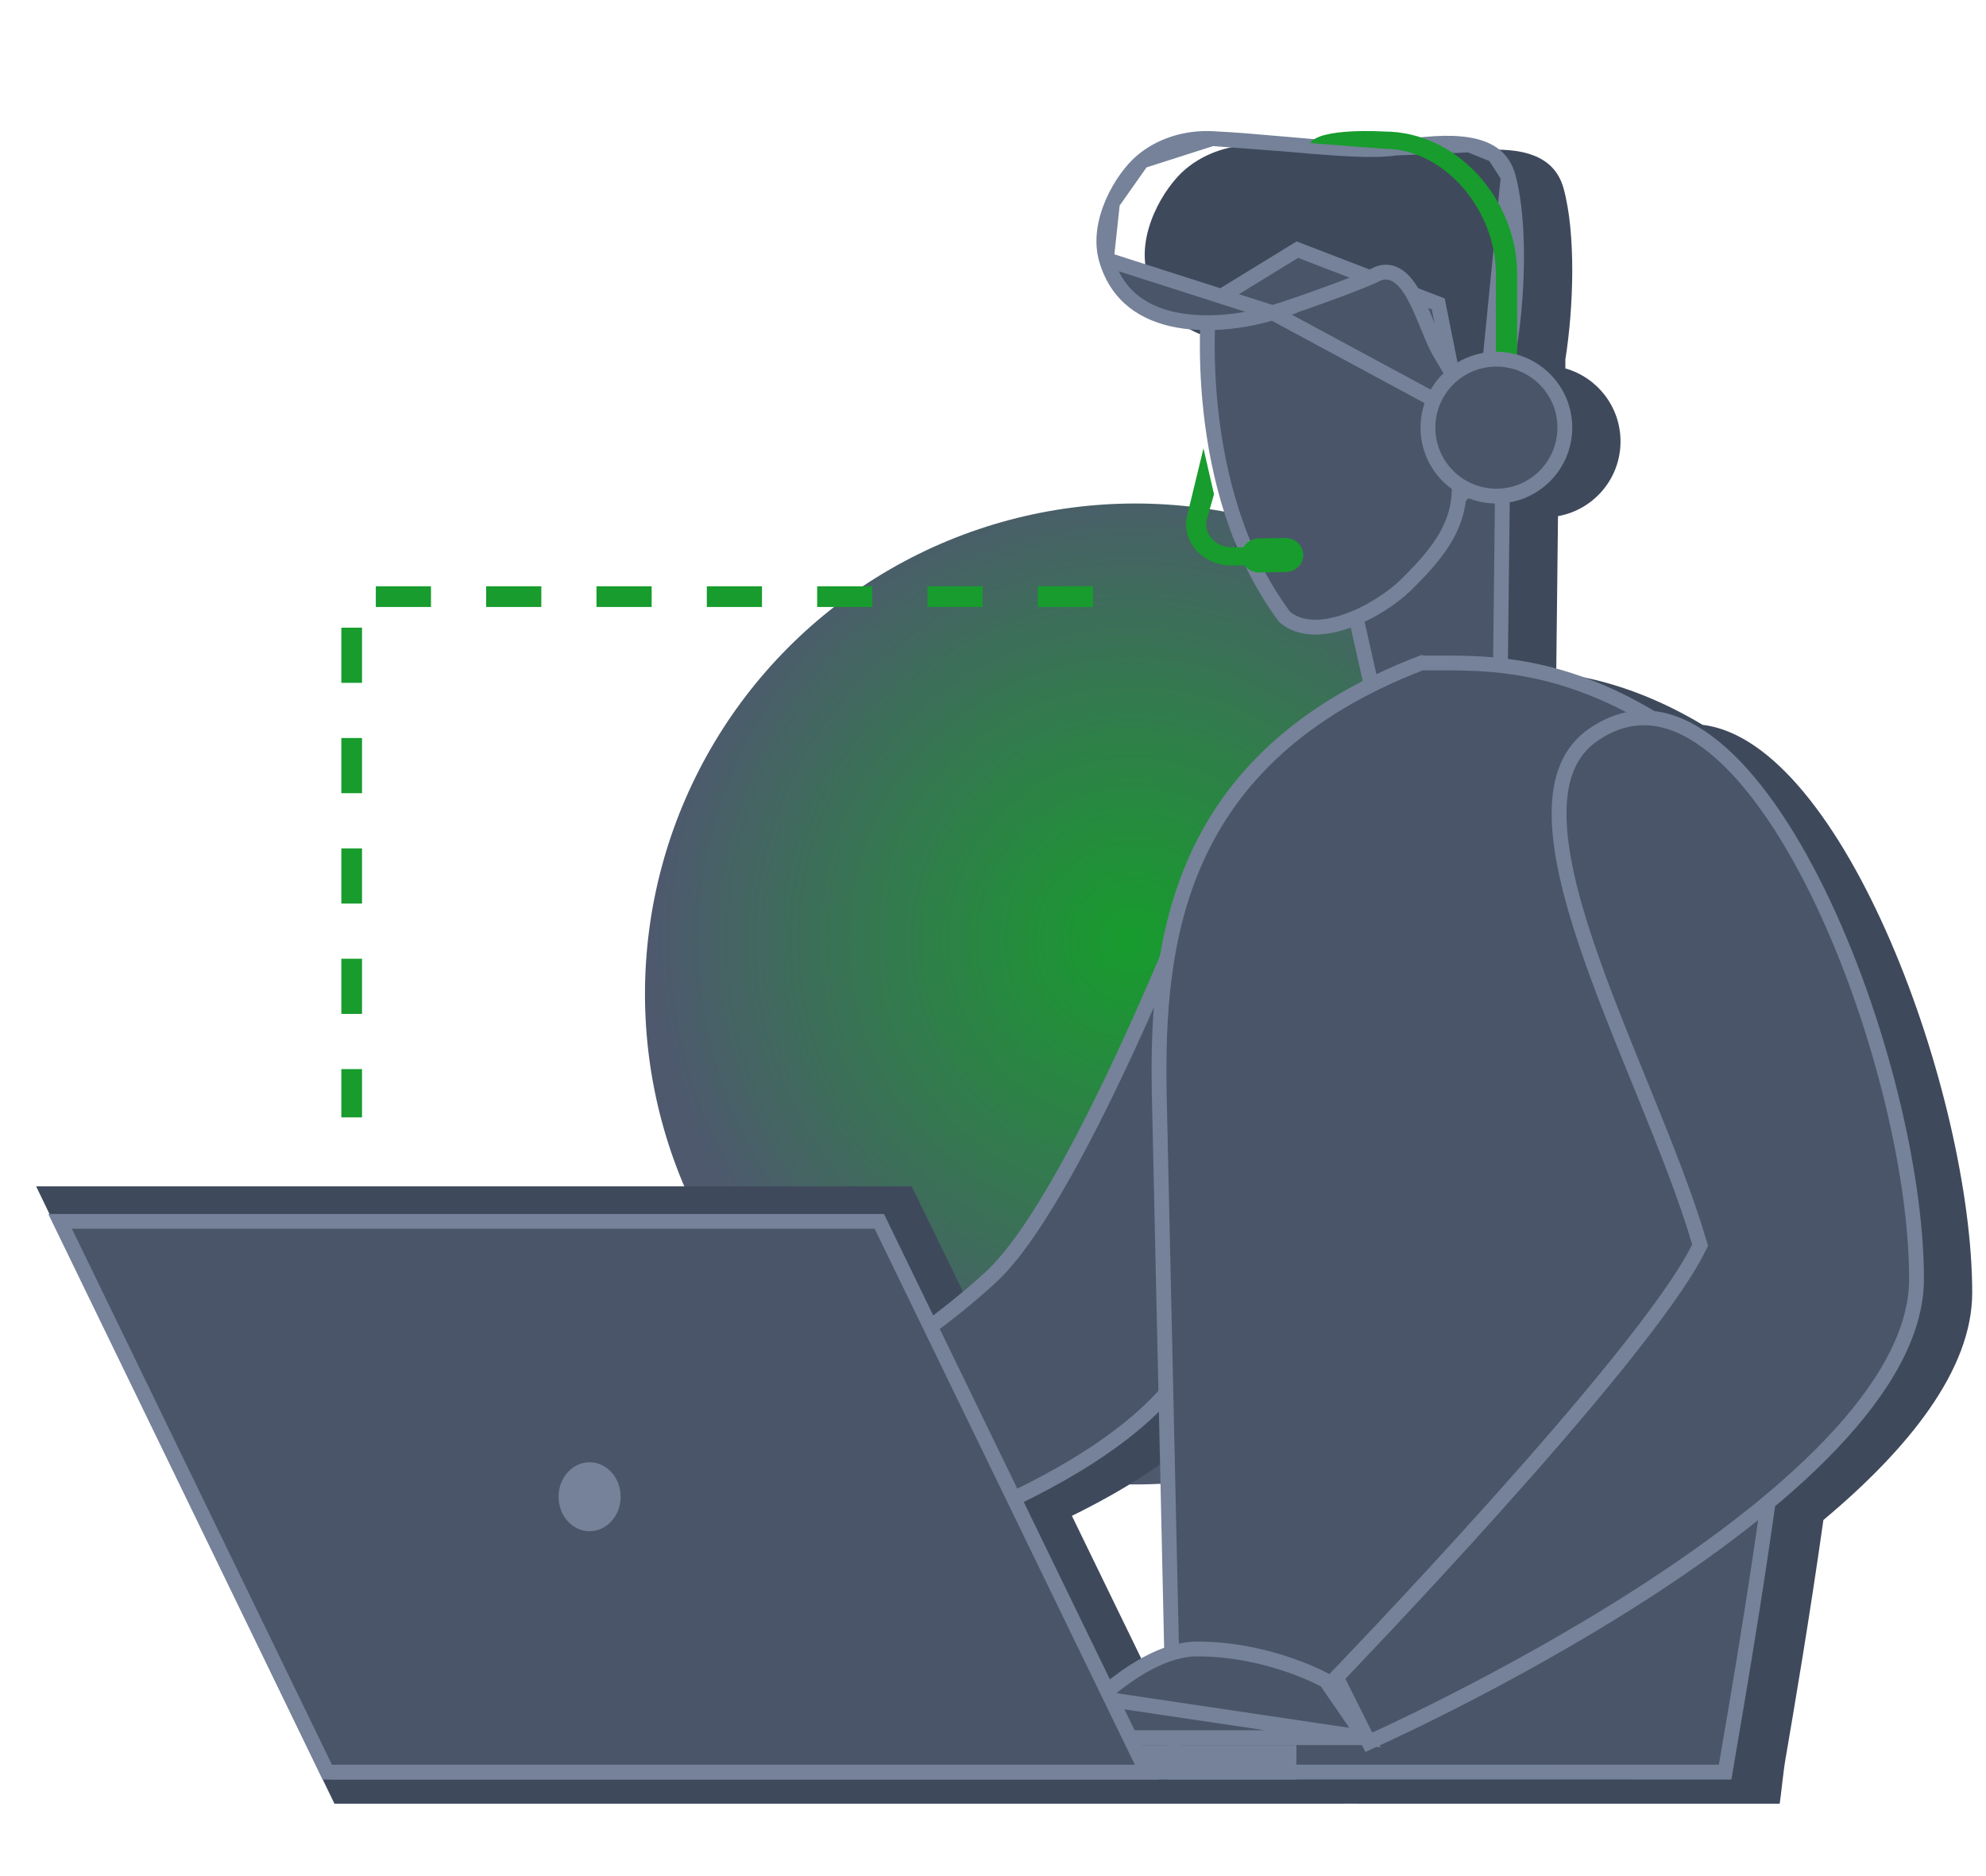 <svg width="288" height="272" viewBox="0 0 288 272" fill="none" xmlns="http://www.w3.org/2000/svg"><g clip-path="url(#clip0_3374_14399)"><g style="mix-blend-mode:lighten" filter="url(#filter0_f_3374_14399)"><circle cx="164.641" cy="144.109" r="71.109" fill="url(#paint0_radial_3374_14399)"/></g><path fill-rule="evenodd" clip-rule="evenodd" d="M227 52.128V53.414C231.617 54.72 235 58.965 235 64C235 69.415 231.087 73.917 225.934 74.831L225.677 97.533C231.669 98.297 238.792 100.233 246.914 105.092C267.385 107.554 286 158.73 286 187.428C286 198.616 276.708 210.092 264.419 220.377C262.368 234.864 260.229 247.382 258.912 255.087L258.91 255.1L258.909 255.105L258.899 255.164C258.568 257.097 258.29 260.231 258.079 261.507L195 261.5V261.507H48.501L5.241 172H132.217L142.299 192.737C144.833 190.812 147.392 188.716 149.849 186.475C157.865 179.163 168.347 156.741 175.207 140.619C177.704 125.755 184.952 110.85 204.614 100.733L203.5 86C199.839 87.328 197.275 89.868 194.5 87.5C192.571 84.937 188.995 86.944 187.646 84.16C187.594 84.103 187.545 84.044 187.499 83.984L185.525 83.974C184.56 83.97 183.609 83.772 182.738 83.396C181.867 83.02 181.098 82.475 180.487 81.799C179.875 81.123 179.436 80.334 179.2 79.486C178.963 78.639 178.937 77.755 179.121 76.897L181.522 67L183.048 73.656L181.984 77.404C181.882 77.88 181.897 78.371 182.028 78.841C182.16 79.311 182.404 79.75 182.743 80.125C183.083 80.5 183.51 80.803 183.993 81.012C184.477 81.22 185.005 81.33 185.541 81.333L186.376 81.337C181.317 69.212 180.856 56.395 181.029 49.846C174.767 49.615 168.526 47.212 166.409 39.929C164.681 33.989 168.797 27.147 171.903 24.533C174.951 21.971 178.904 20.834 182.84 21.02C186.12 21.174 189.749 21.494 193.296 21.807C194.753 21.936 196.196 22.063 197.596 22.177C200.087 20.584 207.731 21.07 207.731 21.07C209.563 21.07 211.335 21.364 213.015 21.906C219.459 21.243 225.24 21.843 226.745 27.317C228.542 33.897 228.21 44.52 227 52.128ZM175.818 240.901C173.069 241.886 170.377 243.582 167.945 245.489L155.442 219.771C162.497 216.307 169.742 211.915 175.057 206.673L175.818 240.901Z" fill="#3F495C"/><path d="M215.599 68.075H217.913L217.541 100.926H199.207L196.178 87.432L215.599 68.075Z" fill="#4A5569" stroke="#758299" stroke-width="2.149"/><path d="M175.254 44.731C175.273 44.465 175.291 44.241 175.307 44.062L188.139 36.193L208.565 44.06L212.755 64.972C212.554 65.013 212.326 65.061 212.142 65.112C212.043 65.139 211.89 65.185 211.746 65.255C211.682 65.287 211.536 65.362 211.398 65.503C211.258 65.646 210.983 66.018 211.105 66.535C212.014 70.509 211.653 73.622 210.379 76.446C209.085 79.313 206.816 81.96 203.751 84.931C201.936 86.683 198.682 88.881 195.256 90.071C191.836 91.259 188.585 91.338 186.323 89.481C179.35 80.162 176.589 68.728 175.588 59.543C175.087 54.944 175.03 50.934 175.098 48.077C175.132 46.649 175.197 45.51 175.254 44.731ZM212.948 65.931C212.946 65.923 212.944 65.914 212.942 65.905L212.946 65.921L212.948 65.931Z" fill="#4A5569" stroke="#758299" stroke-width="2.149"/><path d="M215.119 61.829C216.828 58.524 218.041 54.967 218.714 51.28C220.092 43.695 220.552 32.355 218.709 25.602L215.119 61.829ZM215.119 61.829L208.696 50.939C208.695 50.938 208.694 50.936 208.693 50.935C208.227 50.125 207.743 48.975 207.199 47.65C207.158 47.55 207.117 47.45 207.075 47.349C206.577 46.133 206.036 44.816 205.45 43.641C204.826 42.39 204.088 41.165 203.187 40.375C202.725 39.97 202.173 39.638 201.529 39.511C200.868 39.38 200.2 39.485 199.559 39.806L199.557 39.807C198.315 40.431 195.383 41.565 192.302 42.684C189.243 43.796 186.126 44.861 184.558 45.344L215.119 61.829ZM160.44 37.629L160.441 37.629C162.022 43.069 166.073 45.556 170.784 46.422C175.545 47.298 180.865 46.479 184.558 45.344L160.44 37.629ZM160.44 37.629C159.671 34.983 160.186 32.056 161.329 29.41M160.44 37.629L161.329 29.41M175.789 20.093L175.789 20.093C172.087 19.918 168.41 20.989 165.595 23.355L175.789 20.093ZM175.789 20.093C179.046 20.246 182.639 20.563 186.177 20.875M175.789 20.093L186.177 20.875M161.329 29.41C162.473 26.764 164.185 24.542 165.595 23.356L161.329 29.41ZM186.177 20.875C187.629 21.004 189.072 21.131 190.478 21.246M186.177 20.875L190.478 21.246M190.478 21.246C195.242 21.635 199.672 21.89 202.408 21.466M190.478 21.246L202.408 21.466M202.408 21.466C206.324 20.86 210.091 20.487 213.07 21.016M202.408 21.466L213.07 21.016M213.07 21.016C214.544 21.278 215.762 21.752 216.697 22.475M213.07 21.016L216.697 22.475M216.697 22.475C217.616 23.186 218.318 24.182 218.709 25.601L216.697 22.475Z" fill="#4A5569" stroke="#758299" stroke-width="2.149"/><path d="M126.123 225.405C125.726 225.527 125.386 225.629 125.107 225.711L115.408 204.6C115.858 204.368 116.46 204.051 117.191 203.655C118.894 202.733 121.298 201.381 124.11 199.656C129.73 196.21 137.004 191.261 143.573 185.269C146.963 182.177 150.689 176.592 154.348 170.079C158.026 163.534 161.695 155.939 164.95 148.732C168.207 141.522 171.055 134.686 173.089 129.653C173.637 128.296 174.126 127.071 174.548 126.004C174.62 127.338 174.702 128.906 174.789 130.661C175.078 136.496 175.426 144.401 175.66 152.682C175.894 160.966 176.014 169.615 175.849 176.942C175.683 184.324 175.228 190.21 174.368 193.074C172.842 198.13 169.036 202.738 164.043 206.827C159.061 210.907 152.985 214.398 147.07 217.243C141.161 220.086 135.447 222.268 131.207 223.74C129.088 224.475 127.34 225.033 126.123 225.405Z" fill="#4A5569" stroke="#758299" stroke-width="2.149"/><path d="M183.984 82L184 79.359L178.541 79.333C178.005 79.33 177.477 79.22 176.993 79.012C176.51 78.803 176.083 78.5 175.743 78.125C175.404 77.75 175.16 77.311 175.028 76.841C174.897 76.371 174.882 75.88 174.984 75.404L176.048 71.656L174.522 65L172.121 74.897C171.936 75.755 171.963 76.639 172.2 77.486C172.436 78.334 172.875 79.123 173.487 79.799C174.098 80.475 174.867 81.02 175.738 81.396C176.609 81.772 177.56 81.97 178.525 81.974L183.984 82Z" fill="#179C2D"/><path d="M182.622 83L186.463 82.937C187.147 82.923 187.797 82.652 188.272 82.181C188.747 81.711 189.009 81.079 189 80.425C188.985 79.771 188.701 79.15 188.209 78.695C187.718 78.241 187.058 77.991 186.375 78L182.534 78.06C181.851 78.074 181.2 78.345 180.726 78.816C180.251 79.287 179.99 79.918 180 80.572C180.014 81.226 180.298 81.848 180.789 82.302C181.28 82.757 181.939 83.008 182.622 83Z" fill="#179C2D"/><path d="M173.591 124.275C178.657 113.17 188.233 102.967 206.231 96.075C206.242 96.076 206.257 96.077 206.275 96.078C206.316 96.082 206.346 96.085 206.388 96.09C206.417 96.094 206.451 96.098 206.498 96.103C206.59 96.113 206.718 96.125 206.858 96.125C207.283 96.125 207.72 96.124 208.168 96.122C212.867 96.102 218.814 96.077 225.975 98.12C233.805 100.354 243.14 105.084 253.772 115.126L254.51 114.345L253.772 115.126C255.998 117.229 257.749 120.668 259.046 125.267C260.337 129.847 261.147 135.467 261.567 141.814C262.409 154.506 261.686 169.959 260.25 185.504C257.751 212.543 253.105 239.727 250.854 252.901C250.59 254.442 250.36 255.791 250.169 256.925L170.293 256.917L168.107 158.561C168.107 158.56 168.107 158.559 168.107 158.559C167.908 147.625 168.497 135.439 173.591 124.275Z" fill="#4A5569" stroke="#758299" stroke-width="2.149"/><path d="M197.956 251.926H162.074C160.112 251.926 158.824 250.974 158.325 249.887C157.843 248.836 157.989 247.432 159.385 246.193L197.956 251.926ZM197.956 251.926L192.258 243.65C192.217 243.628 192.17 243.603 192.116 243.575C191.877 243.45 191.519 243.268 191.054 243.048C190.122 242.609 188.762 242.02 187.064 241.431C183.664 240.25 178.934 239.074 173.593 239.074C168.8 239.074 163.629 242.427 159.385 246.193L197.956 251.926Z" fill="#4A5569" stroke="#758299" stroke-width="2.149"/><path d="M231.166 106.449L231.166 106.449C233.955 104.574 236.699 103.887 239.381 104.117C242.08 104.349 244.809 105.519 247.526 107.517C252.982 111.529 258.201 118.741 262.741 127.604C271.813 145.313 277.926 169.108 277.926 185.428C277.926 193.263 273.104 201.419 265.566 209.338C258.056 217.226 248.012 224.712 237.919 231.198C227.835 237.679 217.744 243.135 210.171 246.973C206.385 248.891 203.231 250.403 201.025 251.435C199.943 251.942 199.089 252.332 198.501 252.599L193.8 243.198C194.132 242.853 194.614 242.351 195.226 241.71C196.473 240.404 198.263 238.521 200.436 236.211C204.781 231.591 210.657 225.264 216.782 218.435C222.906 211.607 229.284 204.269 234.63 197.631C239.956 191.018 244.321 185.021 246.356 180.898L246.542 180.521L246.423 180.118C244.478 173.54 241.563 166.228 238.558 158.838C238.271 158.133 237.983 157.427 237.696 156.721C234.96 150.005 232.215 143.266 230.077 136.92C227.709 129.893 226.123 123.45 226.09 118.14C226.058 112.854 227.556 108.875 231.166 106.449Z" fill="#4A5569" stroke="#758299" stroke-width="2.149"/><path d="M190 20.744C191.416 18.478 200.731 19.07 200.731 19.07C211.357 19.07 220 28.979 220 39.702V58H216.936V39.702C216.936 30.683 209.665 21.57 200.731 21.57L190 20.744Z" fill="#179C2D"/><path d="M226.926 62C226.926 67.482 222.482 71.925 217 71.925C211.518 71.925 207.074 67.482 207.074 62C207.074 56.518 211.518 52.075 217 52.075C222.482 52.075 226.926 56.518 226.926 62Z" fill="#4A5569" stroke="#758299" stroke-width="2.149"/><path d="M188 253H48V258H188V253Z" fill="#758299"/><path d="M47.466 256.926L8.716 177.074H127.512L166.284 256.926H47.466Z" fill="#4A5569" stroke="#758299" stroke-width="2.149"/><path d="M90 217C90 217.989 89.736 218.956 89.242 219.778C88.747 220.6 88.044 221.241 87.222 221.619C86.4 221.998 85.495 222.097 84.622 221.904C83.749 221.711 82.947 221.235 82.318 220.536C81.689 219.836 81.26 218.945 81.087 217.975C80.913 217.006 81.002 216 81.343 215.087C81.683 214.173 82.26 213.392 83 212.843C83.74 212.293 84.61 212 85.5 212C86.694 212 87.838 212.527 88.682 213.464C89.526 214.402 90 215.674 90 217Z" fill="#758299"/><path d="M158.5 86.5H51V162" stroke="#179C2D" stroke-width="3" stroke-dasharray="8 8"/></g><defs><filter id="filter0_f_3374_14399" x="23.532" y="3" width="282.218" height="282.218" filterUnits="userSpaceOnUse" color-interpolation-filters="sRGB"><feFlood flood-opacity="0" result="BackgroundImageFix"/><feBlend mode="normal" in="SourceGraphic" in2="BackgroundImageFix" result="shape"/><feGaussianBlur stdDeviation="35" result="effect1_foregroundBlur_3374_14399"/></filter><radialGradient id="paint0_radial_3374_14399" cx="0" cy="0" r="1" gradientUnits="userSpaceOnUse" gradientTransform="translate(164.291 136.403) rotate(85.38) scale(69.584)"><stop stop-color="#179C2D"/><stop offset="1" stop-color="#4E596E"/></radialGradient><clipPath id="clip0_3374_14399"><rect width="288" height="272" fill="white"/></clipPath></defs></svg>